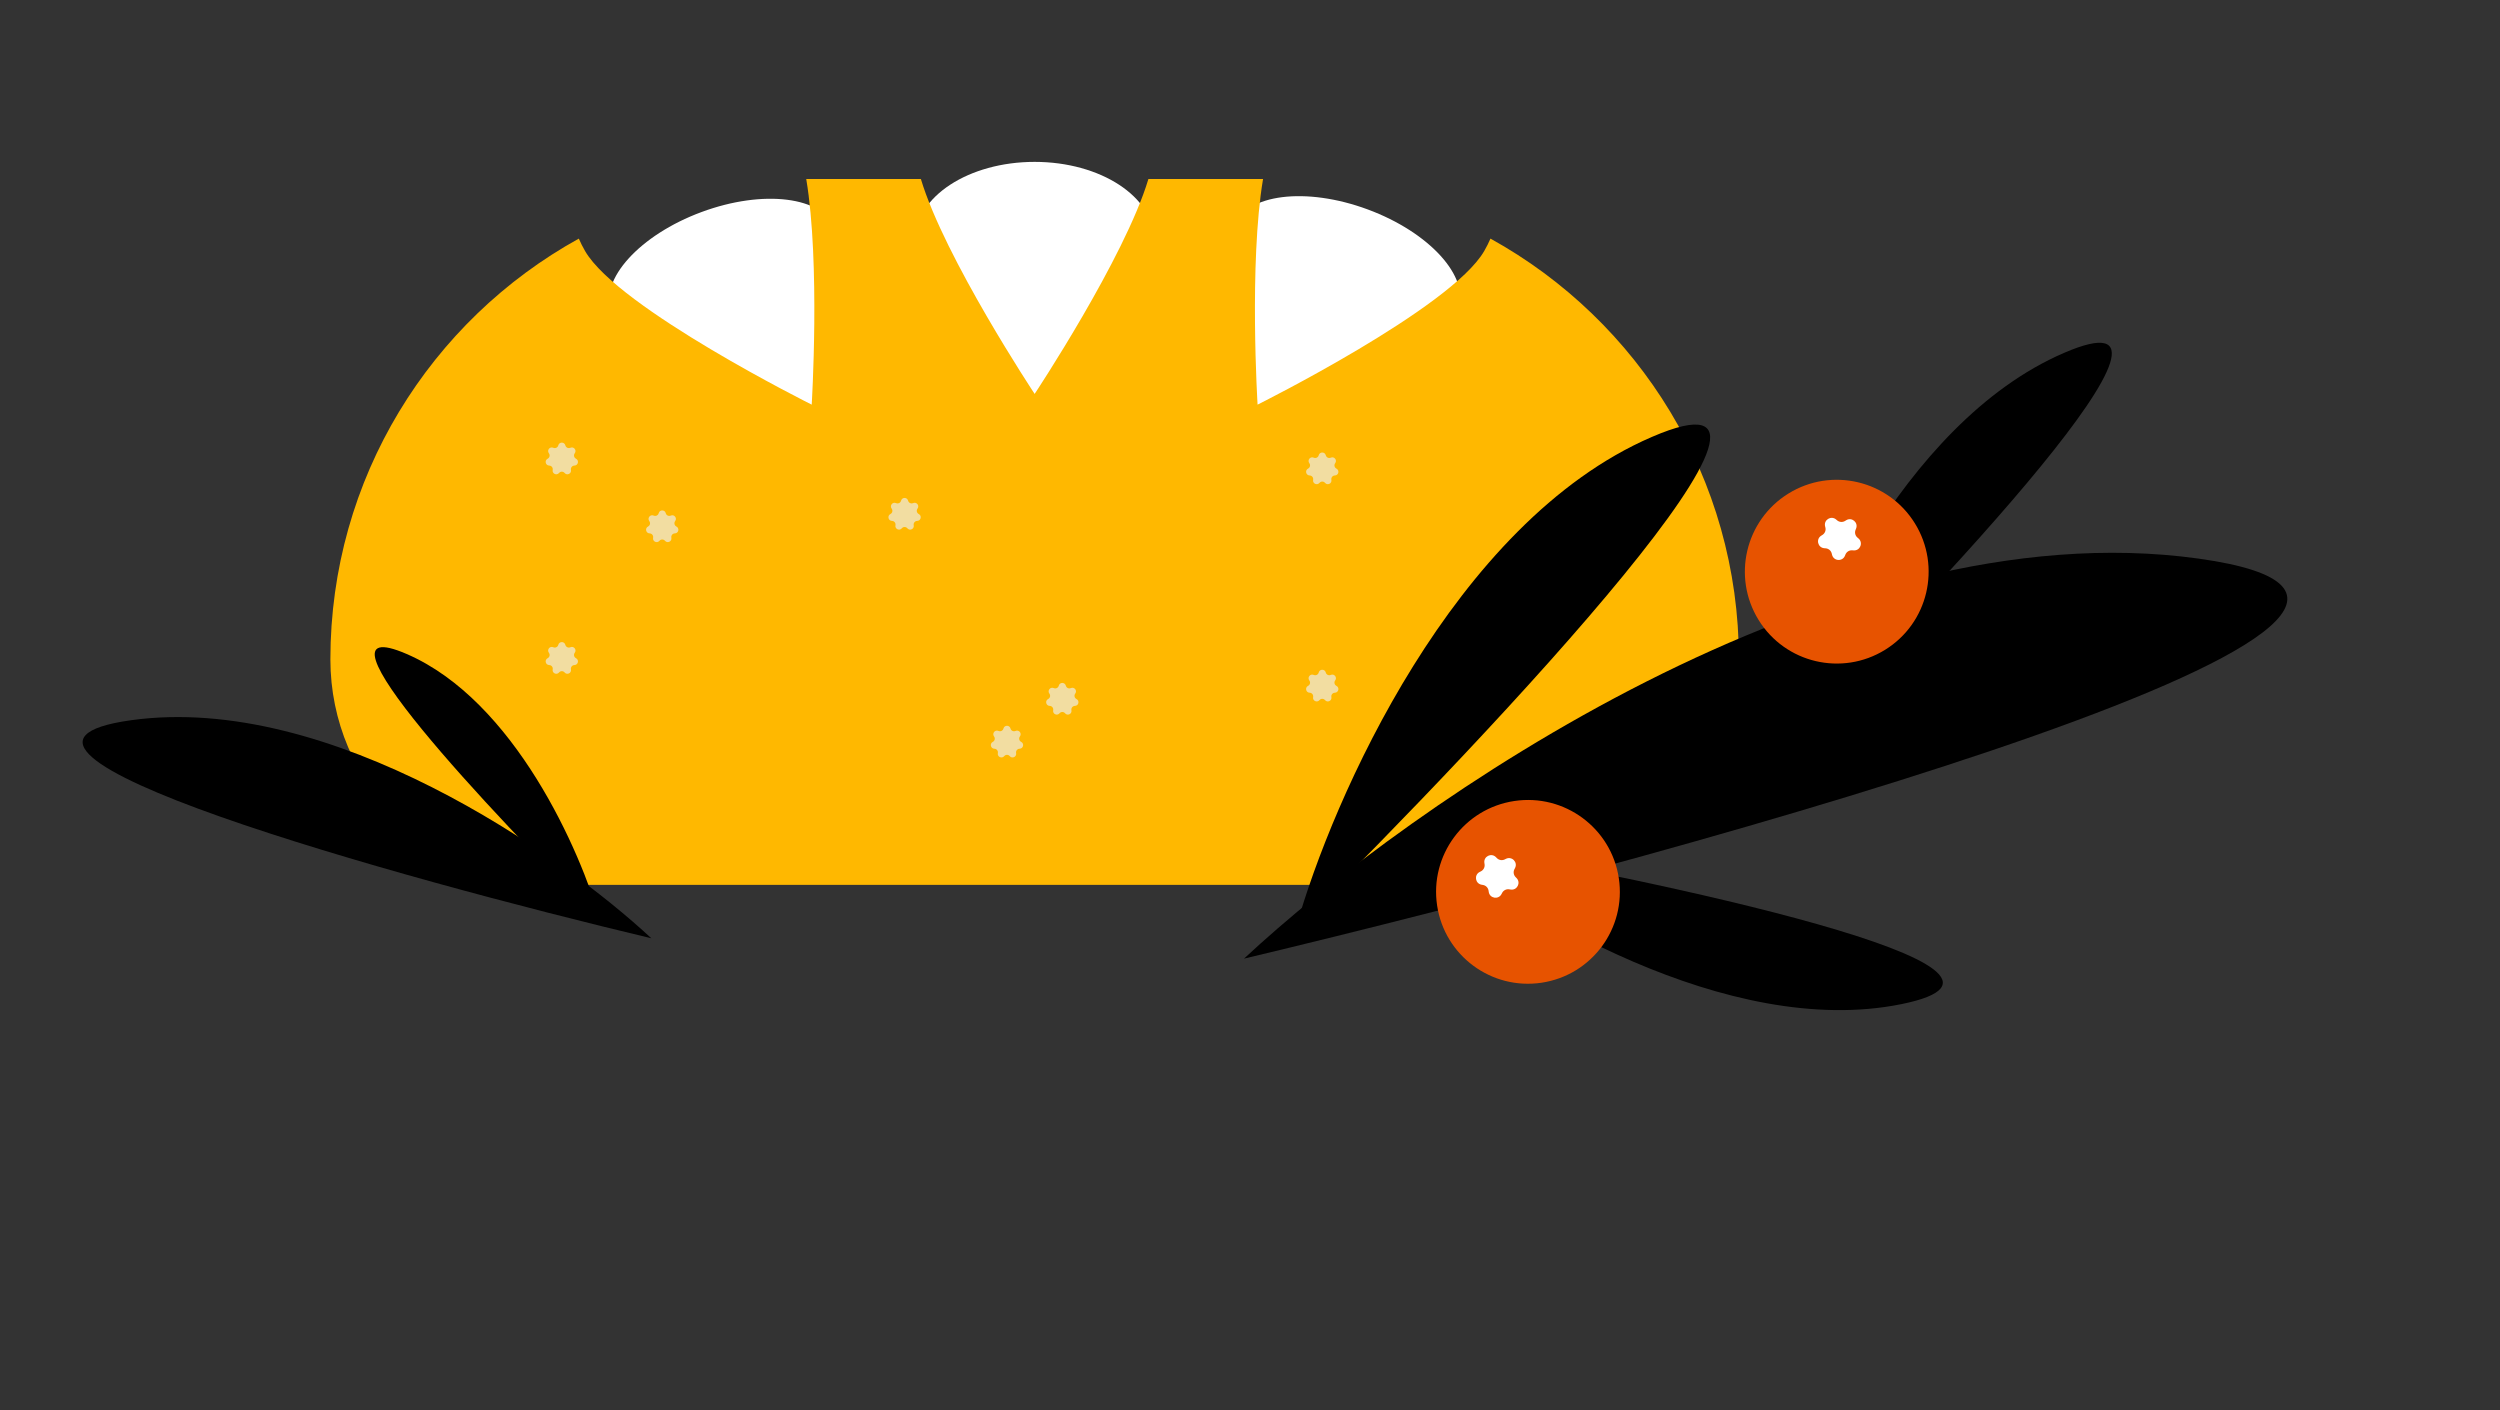 <?xml version="1.0" encoding="UTF-8"?> <svg xmlns="http://www.w3.org/2000/svg" width="640" height="361" viewBox="0 0 640 361" fill="none"><rect x="0" y="0" width="640" height="361" fill="#333333" stroke="none"/> <path d="M234.284 61.441C234.284 50.395 247.977 41.441 264.869 41.441C281.76 41.441 295.453 50.395 295.453 61.441C295.453 72.487 264.869 102.684 264.869 102.684C264.869 102.684 234.284 72.486 234.284 61.441Z" fill="white"></path> <path d="M156.436 79.831C153.383 71.593 163.746 60.155 179.585 54.284C195.423 48.413 210.738 50.333 213.791 58.571C216.845 66.809 213.791 113.136 213.791 113.136C213.791 113.136 159.49 88.069 156.436 79.831Z" fill="white"></path> <path d="M373.301 79.166C376.355 70.928 365.991 59.491 350.153 53.62C334.314 47.749 318.999 49.668 315.946 57.906C312.892 66.145 315.946 112.472 315.946 112.472C315.946 112.472 370.247 87.405 373.301 79.166Z" fill="white"></path> <path fill-rule="evenodd" clip-rule="evenodd" d="M381.56 61.084C381.094 62.16 380.562 63.22 379.961 64.26C371.516 78.889 321.94 103.588 321.94 103.588C321.94 103.588 319.715 67.393 323.34 45.827C322.953 45.824 322.564 45.822 322.176 45.822L293.994 45.822C287.91 66.054 264.869 100.844 264.869 100.844C264.869 100.844 241.827 66.054 235.743 45.822L207.561 45.822C207.173 45.822 206.784 45.824 206.397 45.827C210.022 67.393 207.797 103.588 207.797 103.588C207.797 103.588 158.221 78.889 149.776 64.26C149.175 63.22 148.643 62.16 148.177 61.084C110.259 82.032 84.579 122.419 84.579 168.805C84.579 200.686 110.424 226.531 142.305 226.531L387.432 226.531C419.313 226.531 445.158 200.686 445.158 168.805C445.158 122.419 419.478 82.032 381.56 61.084Z" fill="#FFB800"></path> <path d="M256.885 186.499C257.122 185.564 258.451 185.564 258.688 186.499V186.499C258.83 187.061 259.445 187.358 259.973 187.118V187.118C260.852 186.72 261.681 187.759 261.097 188.528V188.528C260.746 188.989 260.898 189.655 261.414 189.918V189.918C262.274 190.357 261.978 191.653 261.013 191.675V191.675C260.434 191.689 260.008 192.223 260.124 192.791V192.791C260.317 193.736 259.119 194.313 258.5 193.573V193.573C258.128 193.128 257.445 193.128 257.074 193.573V193.573C256.454 194.313 255.257 193.736 255.449 192.791V192.791C255.565 192.223 255.139 191.689 254.56 191.675V191.675C253.595 191.653 253.299 190.357 254.159 189.918V189.918C254.675 189.655 254.827 188.989 254.476 188.528V188.528C253.892 187.759 254.721 186.72 255.6 187.118V187.118C256.128 187.358 256.744 187.061 256.885 186.499V186.499Z" fill="#F2DDA1"></path> <path d="M337.595 172.16C337.832 171.225 339.161 171.225 339.398 172.16V172.16C339.54 172.722 340.155 173.019 340.683 172.779V172.779C341.562 172.381 342.391 173.42 341.807 174.189V174.189C341.456 174.65 341.608 175.316 342.124 175.579V175.579C342.984 176.018 342.688 177.314 341.723 177.337V177.337C341.144 177.35 340.718 177.884 340.834 178.452V178.452C341.027 179.397 339.829 179.974 339.21 179.234V179.234C338.838 178.789 338.155 178.789 337.783 179.234V179.234C337.164 179.974 335.966 179.397 336.159 178.452V178.452C336.275 177.884 335.849 177.35 335.27 177.337V177.337C334.305 177.314 334.009 176.018 334.869 175.579V175.579C335.385 175.316 335.537 174.65 335.186 174.189V174.189C334.602 173.42 335.431 172.381 336.31 172.779V172.779C336.838 173.019 337.453 172.722 337.595 172.16V172.16Z" fill="#F2DDA1"></path> <path d="M337.595 116.543C337.832 115.607 339.161 115.607 339.398 116.543V116.543C339.54 117.105 340.155 117.401 340.683 117.162V117.162C341.562 116.763 342.391 117.803 341.807 118.571V118.571C341.456 119.032 341.608 119.698 342.124 119.962V119.962C342.984 120.401 342.688 121.697 341.723 121.719V121.719C341.144 121.733 340.718 122.267 340.834 122.834V122.834C341.027 123.78 339.829 124.357 339.21 123.616V123.616C338.838 123.172 338.155 123.172 337.783 123.616V123.616C337.164 124.357 335.966 123.78 336.159 122.834V122.834C336.275 122.267 335.849 121.733 335.27 121.719V121.719C334.305 121.697 334.009 120.401 334.869 119.962V119.962C335.385 119.698 335.537 119.032 335.186 118.571V118.571C334.602 117.803 335.431 116.763 336.31 117.162V117.162C336.838 117.401 337.453 117.105 337.595 116.543V116.543Z" fill="#F2DDA1"></path> <path d="M271.049 175.532C271.285 174.596 272.615 174.596 272.852 175.532V175.532C272.993 176.094 273.609 176.39 274.137 176.151V176.151C275.016 175.753 275.845 176.792 275.26 177.56V177.56C274.91 178.022 275.062 178.688 275.578 178.951V178.951C276.438 179.39 276.142 180.686 275.177 180.708V180.708C274.598 180.722 274.172 181.256 274.287 181.823V181.823C274.48 182.769 273.283 183.346 272.663 182.606V182.606C272.292 182.161 271.609 182.161 271.237 182.606V182.606C270.618 183.346 269.42 182.769 269.613 181.823V181.823C269.729 181.256 269.303 180.722 268.724 180.708V180.708C267.759 180.686 267.463 179.39 268.323 178.951V178.951C268.839 178.688 268.991 178.022 268.64 177.56V177.56C268.056 176.792 268.885 175.753 269.764 176.151V176.151C270.292 176.39 270.907 176.094 271.049 175.532V175.532Z" fill="#F2DDA1"></path> <path d="M168.629 131.371C168.866 130.435 170.195 130.435 170.432 131.371V131.371C170.574 131.933 171.189 132.229 171.717 131.99V131.99C172.596 131.592 173.425 132.631 172.841 133.399V133.399C172.49 133.861 172.642 134.527 173.158 134.79V134.79C174.018 135.229 173.722 136.525 172.757 136.547V136.547C172.178 136.561 171.752 137.095 171.868 137.662V137.662C172.061 138.608 170.863 139.185 170.244 138.445V138.445C169.872 138 169.189 138 168.817 138.445V138.445C168.198 139.185 167 138.608 167.193 137.662V137.662C167.309 137.095 166.883 136.561 166.304 136.547V136.547C165.339 136.525 165.043 135.229 165.903 134.79V134.79C166.419 134.527 166.571 133.861 166.22 133.399V133.399C165.636 132.631 166.465 131.592 167.344 131.99V131.99C167.872 132.229 168.487 131.933 168.629 131.371V131.371Z" fill="#F2DDA1"></path> <path d="M142.924 114.011C143.16 113.075 144.49 113.075 144.727 114.011V114.011C144.868 114.573 145.484 114.869 146.012 114.63V114.63C146.891 114.231 147.72 115.271 147.135 116.039V116.039C146.785 116.5 146.937 117.166 147.453 117.43V117.43C148.313 117.868 148.017 119.165 147.052 119.187V119.187C146.473 119.2 146.047 119.734 146.162 120.302V120.302C146.355 121.248 145.158 121.825 144.538 121.084V121.084C144.167 120.64 143.484 120.64 143.112 121.084V121.084C142.493 121.825 141.295 121.248 141.488 120.302V120.302C141.604 119.734 141.178 119.2 140.599 119.187V119.187C139.634 119.165 139.338 117.868 140.198 117.43V117.43C140.714 117.166 140.866 116.5 140.515 116.039V116.039C139.931 115.271 140.76 114.231 141.639 114.63V114.63C142.167 114.869 142.782 114.573 142.924 114.011V114.011Z" fill="#F2DDA1"></path> <path d="M142.924 165.079C143.16 164.143 144.49 164.143 144.727 165.079V165.079C144.868 165.64 145.484 165.937 146.012 165.698V165.698C146.891 165.299 147.72 166.339 147.135 167.107V167.107C146.785 167.568 146.937 168.234 147.453 168.497V168.497C148.313 168.936 148.017 170.233 147.052 170.255V170.255C146.473 170.268 146.047 170.802 146.162 171.37V171.37C146.355 172.316 145.158 172.893 144.538 172.152V172.152C144.167 171.708 143.484 171.708 143.112 172.152V172.152C142.493 172.893 141.295 172.316 141.488 171.37V171.37C141.604 170.802 141.178 170.268 140.599 170.255V170.255C139.634 170.233 139.338 168.936 140.198 168.497V168.497C140.714 168.234 140.866 167.568 140.515 167.107V167.107C139.931 166.339 140.76 165.299 141.639 165.698V165.698C142.167 165.937 142.782 165.64 142.924 165.079V165.079Z" fill="#F2DDA1"></path> <path d="M230.673 128.175C230.909 127.239 232.239 127.239 232.475 128.175V128.175C232.617 128.736 233.233 129.033 233.76 128.794V128.794C234.639 128.395 235.468 129.434 234.884 130.203V130.203C234.534 130.664 234.686 131.33 235.202 131.593V131.593C236.061 132.032 235.766 133.328 234.801 133.351V133.351C234.221 133.364 233.795 133.898 233.911 134.466V134.466C234.104 135.412 232.906 135.989 232.287 135.248V135.248C231.916 134.804 231.232 134.804 230.861 135.248V135.248C230.242 135.989 229.044 135.412 229.237 134.466V134.466C229.353 133.898 228.927 133.364 228.348 133.351V133.351C227.383 133.328 227.087 132.032 227.946 131.593V131.593C228.462 131.33 228.614 130.664 228.264 130.203V130.203C227.68 129.434 228.509 128.395 229.388 128.794V128.794C229.915 129.033 230.531 128.736 230.673 128.175V128.175Z" fill="#F2DDA1"></path> <path d="M166.737 240.198C143.591 218.634 84.549 177.279 33.555 184.376C-17.44 191.474 101.095 224.548 166.737 240.198Z" fill="black"></path> <path d="M153.676 235.72C148.657 217.922 131.711 179.342 104.081 167.41C76.45 155.479 125.631 207.979 153.676 235.72Z" fill="black"></path> <path d="M318.461 245.411C360.927 205.848 469.247 129.977 562.804 142.998C656.362 156.02 438.891 216.699 318.461 245.411Z" fill="black"></path> <path d="M331.855 237.196C341.063 204.542 372.151 133.761 422.844 111.871C473.538 89.981 383.307 186.3 331.855 237.196Z" fill="black"></path> <path d="M453.686 193.197C461.242 166.401 486.752 108.321 528.349 90.358C569.947 72.396 495.906 151.433 453.686 193.197Z" fill="black"></path> <path d="M366.729 215.353C388.245 233.02 442.377 266.094 486.776 257.055C531.175 248.016 425.244 225.487 366.729 215.353Z" fill="black"></path> <path d="M490.215 133.982C497.045 145.031 493.625 159.525 482.576 166.355C471.527 173.186 457.032 169.766 450.202 158.717C443.372 147.667 446.792 133.173 457.841 126.343C468.89 119.512 483.384 122.932 490.215 133.982Z" fill="#E75300"></path> <path d="M467.223 134.731C466.823 133.092 468.754 131.898 470.042 132.989L470.297 133.205C470.873 133.693 471.697 133.755 472.339 133.358L472.624 133.182C474.059 132.295 475.792 133.763 475.152 135.324L475.025 135.634C474.739 136.332 474.935 137.135 475.511 137.623L475.766 137.839C477.054 138.93 476.193 141.032 474.51 140.906L474.177 140.881C473.424 140.825 472.721 141.259 472.434 141.958L472.308 142.267C471.668 143.829 469.403 143.659 469.003 142.02L468.924 141.695C468.745 140.962 468.114 140.428 467.361 140.371L467.028 140.346C465.345 140.22 464.806 138.014 466.242 137.127L466.526 136.951C467.168 136.554 467.482 135.789 467.302 135.056L467.223 134.731Z" fill="white"></path> <path d="M387.655 205.058C400.5 203.123 412.482 211.967 414.417 224.812C416.352 237.657 407.508 249.639 394.663 251.574C381.818 253.509 369.836 244.665 367.901 231.82C365.966 218.975 374.81 206.993 387.655 205.058Z" fill="#E75300"></path> <path d="M379.304 226.492C377.639 226.216 377.3 223.97 378.81 223.215L379.109 223.066C379.784 222.728 380.165 221.994 380.052 221.248L380.003 220.918C379.751 219.249 381.782 218.233 382.967 219.435L383.201 219.673C383.731 220.211 384.546 220.347 385.222 220.009L385.52 219.86C387.03 219.105 388.623 220.723 387.846 222.221L387.692 222.517C387.344 223.187 387.467 224.005 387.997 224.542L388.232 224.78C389.416 225.983 388.37 227.998 386.705 227.722L386.375 227.667C385.631 227.543 384.891 227.913 384.543 228.583L384.389 228.88C383.612 230.378 381.372 230.005 381.12 228.336L381.071 228.006C380.958 227.26 380.378 226.671 379.633 226.547L379.304 226.492Z" fill="white"></path> </svg> 